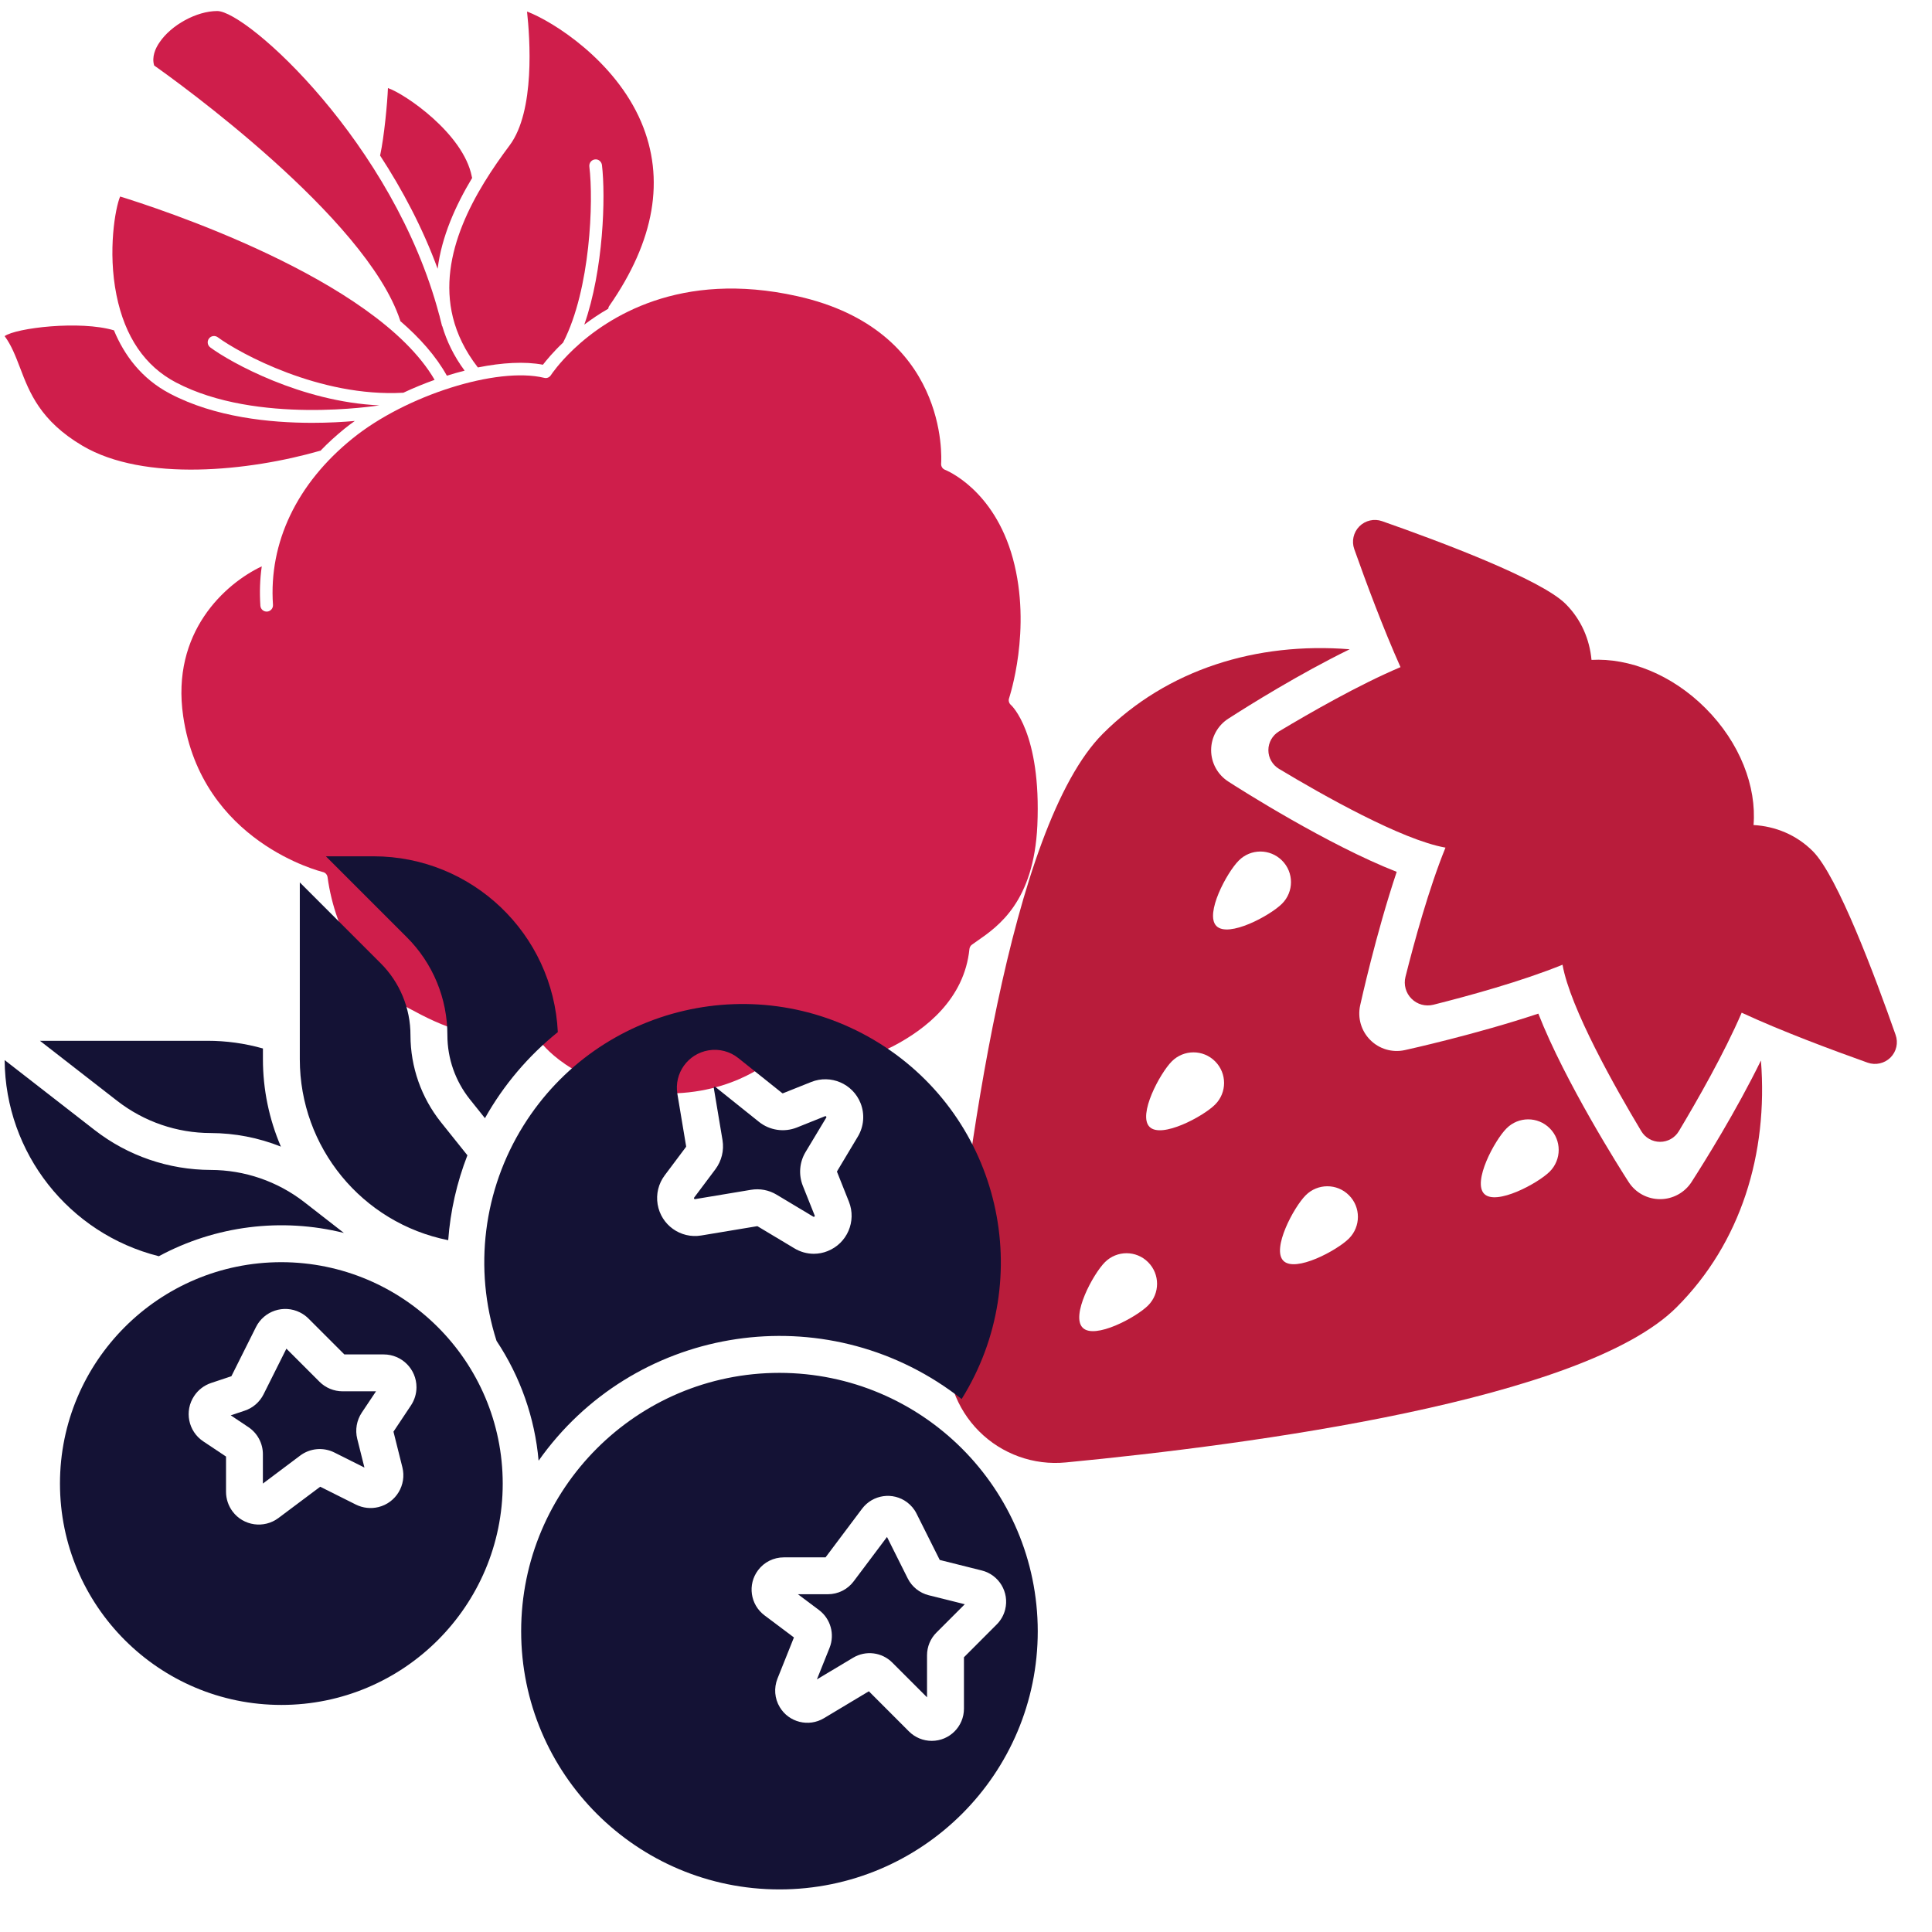 <svg xmlns="http://www.w3.org/2000/svg" width="100" height="100" viewBox="0 0 100 100"><g fill="none" fill-rule="evenodd"><path fill="#CF1E4B" d="M53.693 42.726C53.51 46.676 51.671 47.948 50.568 48.712L50.313 48.892C50.235 48.945 50.188 49.031 50.177 49.123 49.916 51.712 47.904 53.273 46.26 54.134 44.249 55.184 41.352 54.931 40.196 54.773 40.104 54.762 40.007 54.792 39.935 54.859 39.91 54.878 37.604 56.939 33.571 56.548 29.552 56.164 27.971 53.917 27.952 53.898 27.893 53.809 27.791 53.756 27.685 53.756L27.679 53.756C24.41 53.809 23.018 53.195 21.127 52.17 18.999 51.02 17.36 48.364 16.954 45.401 16.935 45.27 16.838 45.159 16.702 45.134 16.643 45.114 10.435 43.601 9.482 37.073 8.843 32.714 11.668 30.201 13.549 29.314 13.452 29.987 13.432 30.664 13.477 31.351 13.491 31.534 13.641 31.664 13.824 31.656 14.004 31.642 14.143 31.487 14.129 31.303 13.907 28.081 15.368 25.02 18.249 22.695 21.002 20.464 25.727 18.97 28.163 19.556 28.299 19.595 28.435 19.537 28.513 19.42 28.56 19.348 28.938 18.792 29.663 18.101 29.677 18.095 29.682 18.087 29.688 18.076 31.443 16.417 35.191 13.976 41.26 15.328 49.104 17.07 48.732 23.714 48.713 23.995 48.702 24.139 48.785 24.27 48.921 24.32 48.949 24.334 51.441 25.306 52.427 28.909 53.427 32.589 52.238 36.095 52.232 36.134 52.185 36.259 52.224 36.401 52.324 36.487 52.343 36.501 53.907 37.923 53.693 42.726M18.365 21.789C18.181 21.92 18.006 22.05 17.837 22.186 17.387 22.553 16.976 22.925 16.595 23.323L16.59 23.331 16.57 23.331C12.895 24.386 7.465 24.956 4.273 23.075 2.087 21.784 1.526 20.32 1.037 19.034.809 18.442.593 17.872.24 17.398.829 16.973 4.137 16.575 5.898 17.098 6.429 18.381 7.323 19.603 8.804 20.378 11.12 21.595 13.954 21.886 16.159 21.886 17.006 21.886 17.77 21.842 18.365 21.789"/><path fill="#CF1E4B" d="M31.535 15.836C31.501 15.881 31.49 15.928 31.482 15.981 31.018 16.247 30.607 16.528 30.243 16.803 31.24 13.956 31.351 10.178 31.157 8.539 31.129 8.356 30.968 8.225 30.79 8.253 30.615 8.272 30.485 8.436 30.504 8.617 30.726 10.425 30.562 14.956 29.16 17.703 29.151 17.708 29.151 17.722 29.151 17.728 28.624 18.225 28.279 18.65 28.101 18.878 27.168 18.7 25.993 18.767 24.735 19.019 24.735 19.014 24.726 19.014 24.726 19.008 24.068 18.158 23.657 17.292 23.443 16.431 22.632 13.153 24.615 9.878 26.379 7.522 27.704 5.747 27.429 1.961 27.279.597 28.657 1.125 31.835 3.147 33.185 6.308 34.44 9.258 33.885 12.461 31.535 15.836M22.496 19.661C21.954 19.856 21.407 20.078 20.877 20.328L20.866 20.328C16.552 20.569 12.388 18.278 11.271 17.456 11.127 17.35 10.918 17.378 10.813 17.528 10.71 17.669 10.735 17.872 10.885 17.983 11.935 18.761 15.599 20.797 19.624 20.981 19.618 20.981 19.618 20.986 19.618 20.986L19.604 20.986C19.541 20.992 13.299 21.997 9.11 19.797 7.504 18.956 6.466 17.436 6.029 15.275 5.566 12.983 5.971 10.753 6.218 10.172 7.929 10.7 19.429 14.381 22.496 19.661"/><path fill="#CF1E4B" d="M24.049 19.185C23.744 19.263 23.435 19.349 23.13 19.446 22.569 18.435 21.727 17.488 20.713 16.613L20.713 16.607C20.721 16.593 20.713 16.582 20.707 16.568 18.946 11.243 9.085 4.168 7.98 3.391 7.844 2.946 8.046 2.496 8.255 2.196 8.863 1.291 10.18.571 11.244.571 12.777.571 20.374 7.404 22.73 16.288 22.744 16.327 22.758 16.371 22.763 16.41 22.802 16.554 22.841 16.704 22.874 16.849 22.874 16.863 22.88 16.874 22.894 16.888 23.121 17.652 23.483 18.421 24.049 19.185M24.441 9.205C23.58 10.636 22.861 12.238 22.652 13.911 21.877 11.797 20.824 9.813 19.669 8.044L19.677 8.036C19.886 7.072 20.049 5.336 20.08 4.558 20.949 4.852 23.991 6.913 24.422 9.147 24.427 9.166 24.427 9.186 24.441 9.205"/><path fill="#B91C3B" d="M87.557,61.176 C87.201,61.731 86.585,62.068 85.926,62.068 C85.265,62.068 84.649,61.734 84.293,61.173 C83.896,60.562 81.01,56.009 79.624,52.465 C76.404,53.537 72.89,54.315 72.71,54.354 C72.062,54.495 71.39,54.298 70.924,53.829 C70.457,53.362 70.26,52.69 70.401,52.042 C70.443,51.862 71.215,48.345 72.293,45.126 C68.746,43.742 64.193,40.854 63.582,40.456 C63.026,40.101 62.688,39.487 62.688,38.829 C62.688,38.167 63.024,37.551 63.582,37.195 C64.682,36.487 67.254,34.881 69.86,33.606 C65.046,33.223 60.426,34.637 57.09,37.97 C52.276,42.781 49.99,59.965 49.065,69.584 C48.904,71.248 49.493,72.898 50.674,74.081 C51.857,75.265 53.507,75.859 55.171,75.695 C64.785,74.77 81.968,72.479 86.779,67.665 C90.115,64.331 91.524,59.706 91.146,54.892 C89.868,57.501 88.265,60.073 87.557,61.176 M59.426,67.57 C58.81,68.187 56.657,69.343 56.04,68.723 C55.418,68.104 56.574,65.948 57.19,65.331 C57.81,64.712 58.81,64.712 59.426,65.331 C60.046,65.951 60.043,66.951 59.426,67.57 M62.893,57.173 C62.274,57.792 60.115,58.945 59.501,58.326 C58.882,57.709 60.038,55.551 60.654,54.934 C61.274,54.315 62.276,54.315 62.893,54.934 C63.513,55.554 63.513,56.554 62.893,57.173 M62.962,47.931 C62.346,47.312 63.501,45.156 64.121,44.54 C64.737,43.92 65.737,43.92 66.357,44.54 C66.976,45.156 66.976,46.159 66.357,46.776 C65.737,47.395 63.585,48.554 62.962,47.931 M69.821,64.106 C69.204,64.723 67.046,65.879 66.429,65.259 C65.81,64.642 66.965,62.481 67.585,61.865 C68.201,61.248 69.204,61.245 69.821,61.865 C70.44,62.481 70.44,63.484 69.821,64.106 M80.215,60.64 C79.599,61.256 77.44,62.412 76.824,61.795 C76.204,61.173 77.362,59.017 77.979,58.404 C78.596,57.784 79.596,57.781 80.215,58.401 C80.832,59.017 80.832,60.02 80.215,60.64"/><path fill="#B91C3B" d="M66.201,37.856 C65.86,38.062 65.651,38.431 65.651,38.829 C65.651,39.226 65.862,39.593 66.204,39.798 C68.454,41.151 72.571,43.479 74.818,43.873 C73.957,45.987 73.201,48.754 72.746,50.565 C72.646,50.968 72.763,51.398 73.06,51.693 C73.354,51.99 73.782,52.106 74.188,52.006 C75.999,51.551 78.76,50.795 80.876,49.934 C81.274,52.179 83.601,56.298 84.954,58.551 C85.157,58.89 85.526,59.101 85.924,59.101 C86.324,59.101 86.69,58.895 86.896,58.551 C87.832,56.99 89.24,54.529 90.149,52.417 C92.215,53.376 94.846,54.354 96.671,55.004 C97.082,55.148 97.54,55.045 97.849,54.74 C98.16,54.431 98.263,53.973 98.115,53.562 C97.057,50.545 95.112,45.343 93.835,44.062 C92.982,43.204 91.879,42.765 90.763,42.704 C90.926,40.723 90.065,38.445 88.279,36.659 C86.535,34.912 84.321,34.048 82.376,34.156 C82.279,33.101 81.849,32.07 81.037,31.259 C79.757,29.984 74.557,28.034 71.537,26.976 C71.126,26.831 70.668,26.937 70.36,27.245 C70.054,27.554 69.951,28.012 70.096,28.42 C70.701,30.129 71.596,32.534 72.49,34.531 C70.346,35.437 67.804,36.895 66.201,37.856"/><path fill="#141235" d="M10.906 58.646C12.151 58.649 13.384 58.888 14.539 59.349 13.926 57.921 13.609 56.383 13.609 54.827L13.609 54.269C12.676 54.005 11.712 53.871 10.742 53.871L2.067 53.871 6.076 56.988C7.459 58.06 9.156 58.644 10.906 58.646M23.199 64.192C23.31 62.687 23.646 61.206 24.193 59.798L22.824 58.087C21.804 56.809 21.249 55.226 21.246 53.593 21.251 52.19 20.693 50.843 19.699 49.854L15.518 45.673 15.518 54.826C15.518 59.381 18.732 63.301 23.199 64.192M35.981 62.066L38.867 61.585C39.328 61.507 39.8 61.596 40.2 61.838L42.095 62.974C42.117 62.988 42.125 62.993 42.153 62.968 42.181 62.946 42.178 62.935 42.167 62.913L41.553 61.374C41.328 60.804 41.378 60.163 41.692 59.635L42.764 57.852C42.778 57.829 42.784 57.818 42.759 57.791 42.734 57.763 42.725 57.768 42.7 57.777L41.245 58.36C40.589 58.621 39.842 58.51 39.289 58.071L37.028 56.26C37.009 56.246 37 56.238 36.97 56.254 36.939 56.274 36.939 56.285 36.945 56.307L37.398 59.018C37.484 59.549 37.35 60.088 37.031 60.518L35.931 61.985C35.917 62.002 35.911 62.013 35.928 62.041 35.947 62.071 35.959 62.068 35.981 62.066M8.221 65.022C11.151 63.442 14.568 63.011 17.801 63.817L15.737 62.211C14.354 61.142 12.657 60.559 10.907 60.556 8.732 60.55 6.621 59.828 4.904 58.495L.24 54.87C.276 59.675 3.557 63.85 8.221 65.022"/><path fill="#141235" d="M25.7 69.402C26.933 71.255 27.683 73.388 27.878 75.605 32.741 68.721 42.261 67.082 49.144 71.944 49.358 72.096 49.569 72.252 49.775 72.413 53.683 66.149 51.775 57.905 45.511 53.996 39.247 50.088 31.003 51.996 27.094 58.26 25.016 61.588 24.505 65.663 25.7 69.402M34.403 60.838L35.502 59.371C35.511 59.36 35.514 59.346 35.514 59.333L35.061 56.621C34.883 55.552 35.605 54.544 36.672 54.366 37.222 54.274 37.786 54.419 38.219 54.769L40.483 56.577C40.497 56.591 40.516 56.594 40.533 56.585L41.991 56.002C42.997 55.602 44.139 56.091 44.541 57.096 44.769 57.666 44.716 58.307 44.4 58.833L43.33 60.619C43.322 60.633 43.319 60.649 43.328 60.663L43.941 62.202C44.341 63.213 43.847 64.358 42.836 64.757 42.611 64.849 42.369 64.894 42.125 64.896 41.769 64.896 41.416 64.796 41.111 64.61L39.216 63.474C39.205 63.469 39.194 63.466 39.18 63.469L36.294 63.949C35.227 64.127 34.216 63.405 34.039 62.335 33.95 61.807 34.083 61.266 34.403 60.838M23.157 53.591C23.159 54.791 23.568 55.955 24.315 56.894L25.101 57.877C26.062 56.163 27.346 54.652 28.873 53.422 28.629 48.33 24.434 44.327 19.337 44.322L16.868 44.322 21.048 48.502C22.404 49.849 23.162 51.683 23.157 53.591M16.535 71.517L14.824 69.806 13.643 72.167C13.443 72.569 13.091 72.875 12.663 73.017L11.943 73.258 12.852 73.864C13.324 74.178 13.61 74.708 13.607 75.275L13.607 76.789 15.532 75.344C16.046 74.956 16.735 74.894 17.31 75.183L18.863 75.961 18.491 74.475C18.374 74.011 18.46 73.519 18.724 73.119L19.463 72.014 17.735 72.014C17.285 72.014 16.852 71.836 16.535 71.517M46.983 81.697L45.911 79.553 44.186 81.85C43.872 82.269 43.378 82.517 42.853 82.517L41.3 82.517 42.392 83.336C42.994 83.789 43.217 84.589 42.939 85.289L42.283 86.925 44.153 85.806C44.808 85.411 45.647 85.514 46.186 86.056L47.983 87.853 47.983 85.678C47.983 85.236 48.158 84.811 48.472 84.5L49.936 83.036 48.069 82.569C47.597 82.45 47.2 82.133 46.983 81.697"/><path fill="#141235" d="M40.344 71.059C32.961 71.059 26.975 77.046 26.975 84.429 26.975 91.812 32.961 97.796 40.344 97.796 47.727 97.796 53.714 91.812 53.714 84.429 53.705 77.048 47.725 71.068 40.344 71.059L40.344 71.059zM49.894 85.779L49.894 88.44C49.894 89.359 49.15 90.107 48.227 90.107 47.786 90.107 47.361 89.932 47.047 89.618L44.972 87.54 42.647 88.934C41.858 89.407 40.833 89.151 40.361 88.362 40.091 87.915 40.05 87.371 40.241 86.887L41.094 84.754 39.569 83.609C38.833 83.057 38.683 82.012 39.236 81.276 39.55 80.854 40.044 80.609 40.569 80.609L42.73 80.609 44.619 78.093C45.172 77.357 46.216 77.207 46.953 77.759 47.158 77.915 47.328 78.115 47.441 78.346L48.641 80.743 50.814 81.287C51.708 81.509 52.25 82.415 52.028 83.307 51.955 83.601 51.803 83.868 51.589 84.082L49.894 85.779zM14.563 65.33C8.235 65.33 3.104 70.461 3.104 76.789 3.104 83.116 8.235 88.247 14.563 88.247 20.891 88.247 26.021 83.116 26.021 76.789 26.016 70.464 20.888 65.339 14.563 65.33M21.271 72.744L20.366 74.103 20.827 75.947C21.054 76.855 20.502 77.778 19.593 78.005 19.199 78.103 18.785 78.058 18.421 77.877L16.574 76.953 14.413 78.572C13.663 79.133 12.599 78.983 12.038 78.233 11.818 77.939 11.699 77.58 11.699 77.214L11.699 75.391 10.521 74.605C9.741 74.086 9.529 73.033 10.052 72.252 10.26 71.939 10.568 71.703 10.927 71.583L11.977 71.233 13.249 68.689C13.668 67.85 14.688 67.511 15.524 67.93 15.688 68.011 15.838 68.119 15.966 68.247L17.824 70.105 19.86 70.105C20.796 70.105 21.557 70.864 21.557 71.802 21.557 72.136 21.457 72.464 21.271 72.744"/></g></svg>